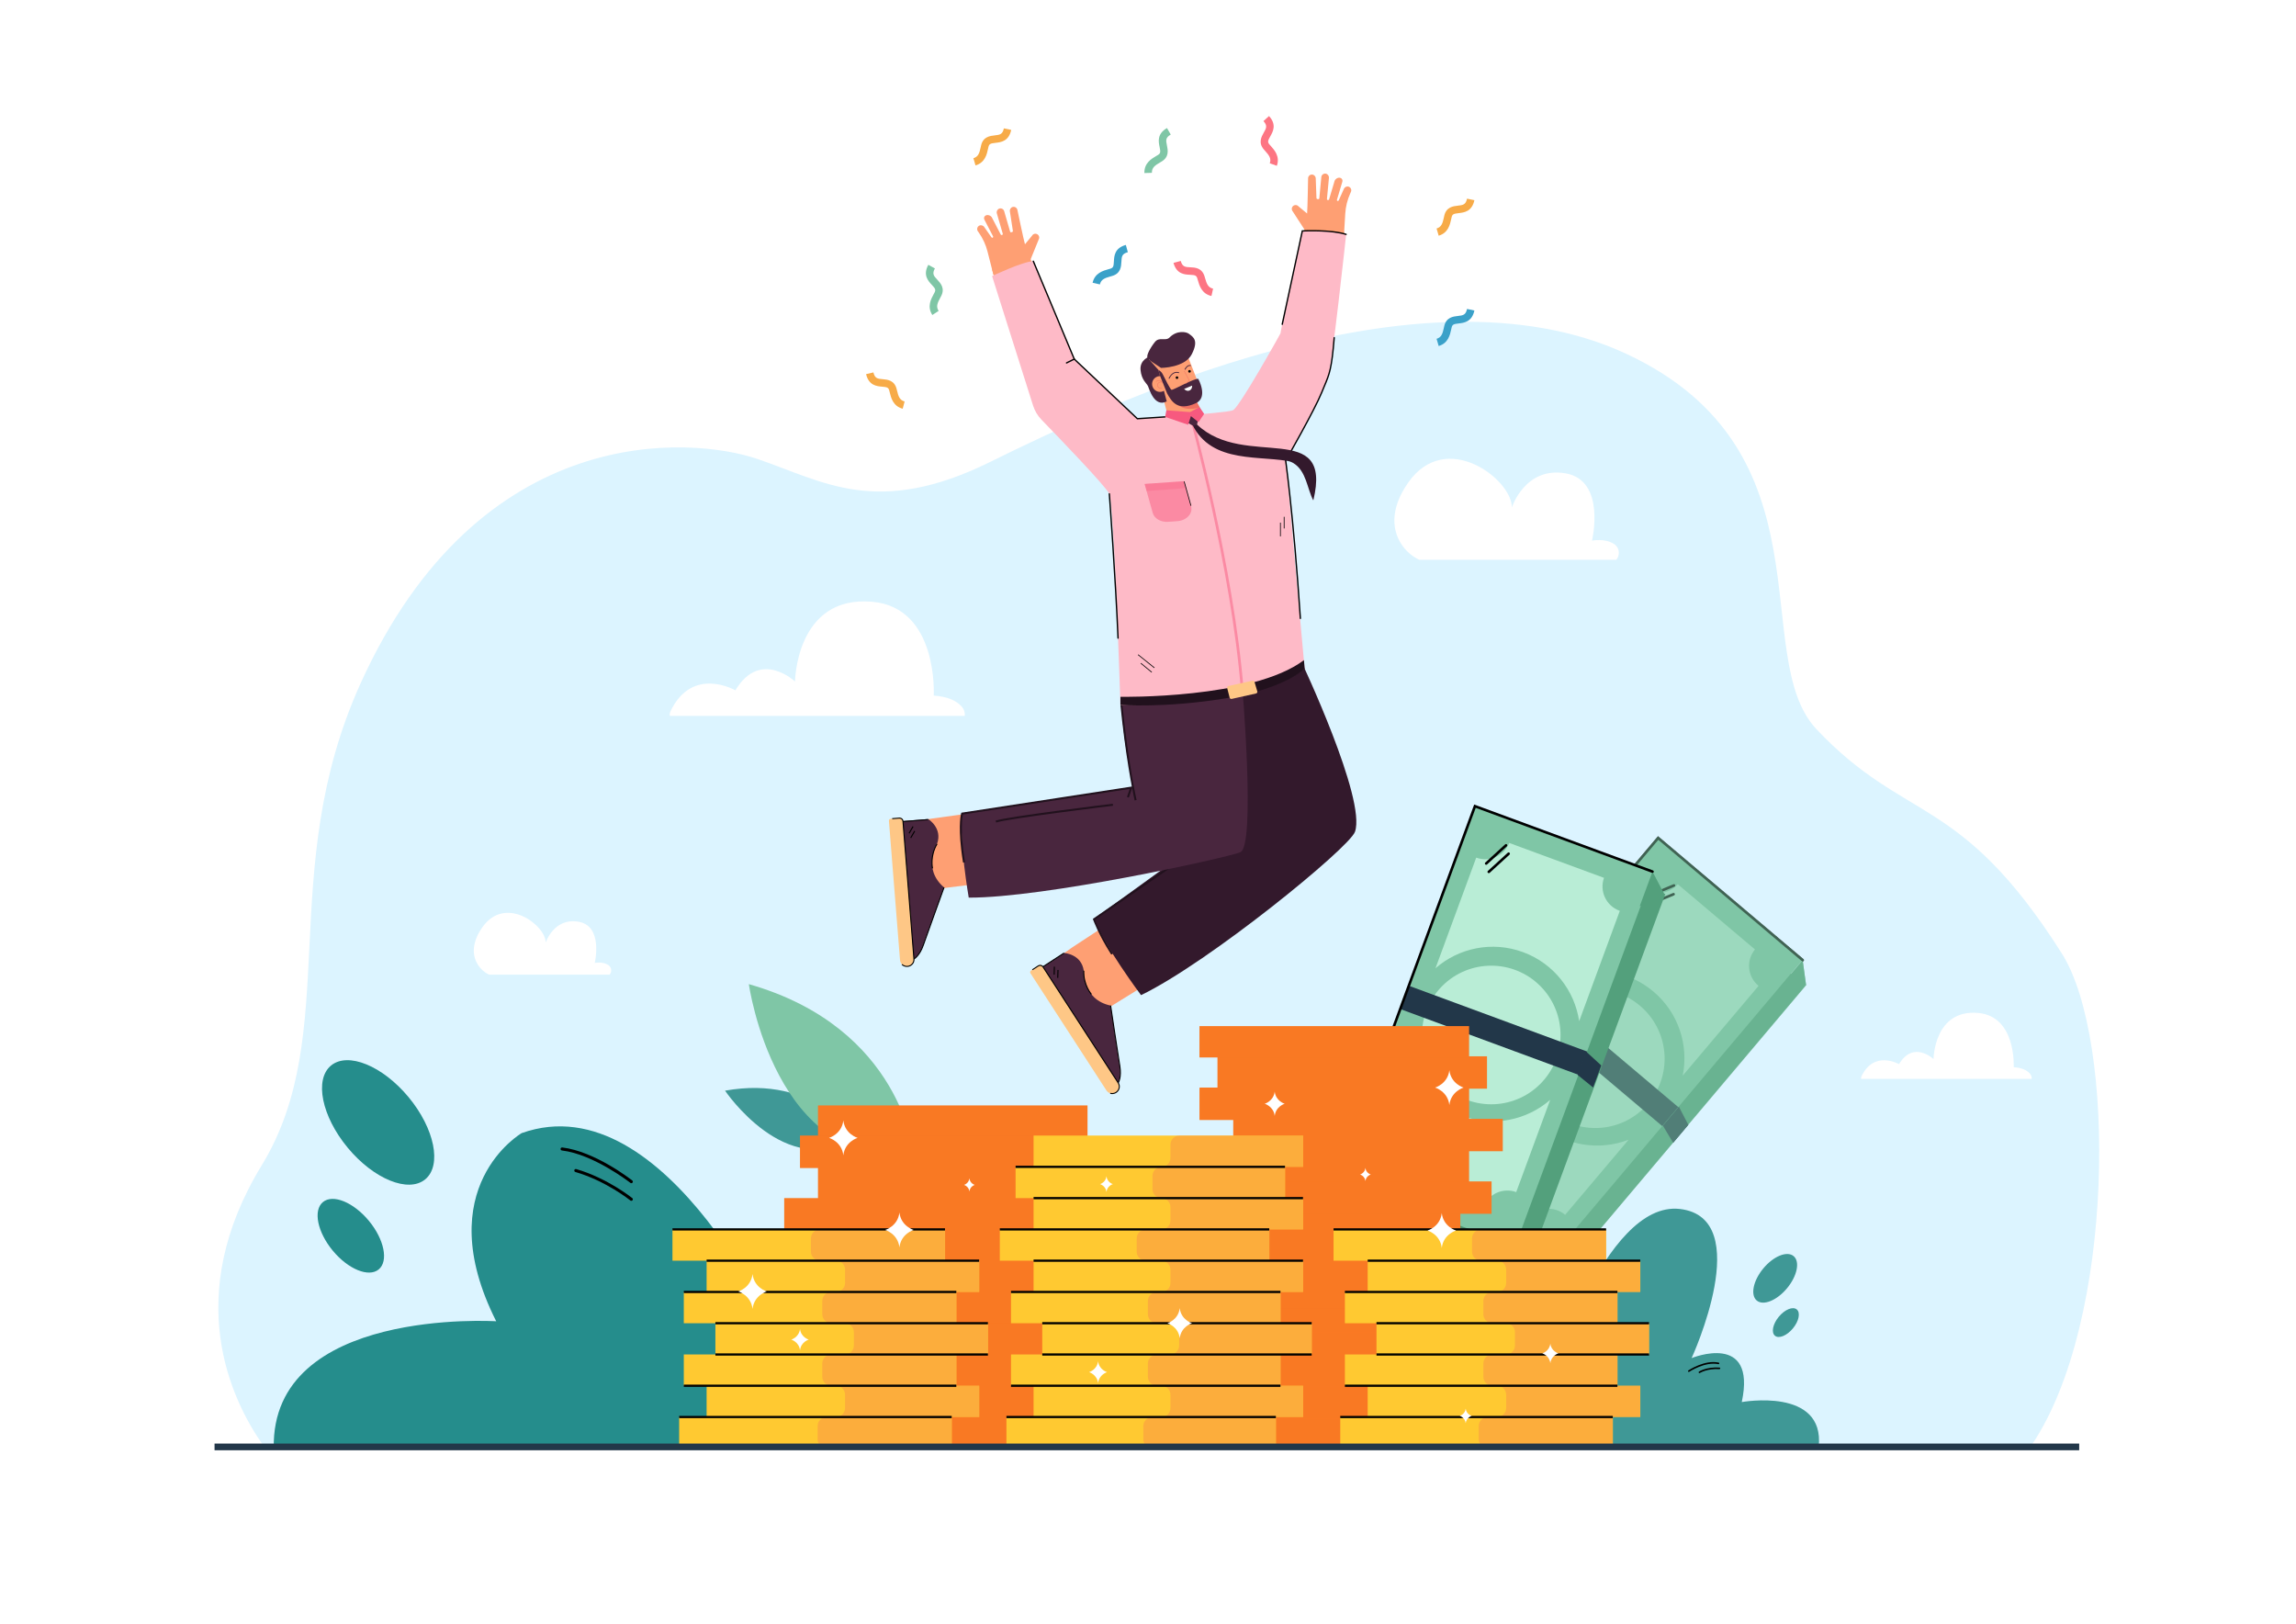 <?xml version="1.0" encoding="UTF-8"?> <svg xmlns="http://www.w3.org/2000/svg" xmlns:xlink="http://www.w3.org/1999/xlink" version="1.1" id="Layer_1" x="0px" y="0px" viewBox="0 0 2828 2000" style="enable-background:new 0 0 2828 2000;" xml:space="preserve"> <rect style="fill:#FFFFFF;" width="2828" height="2000"></rect> <g> <g> <g> <path style="fill:#DCF4FF;" d="M2502.5,1779.389c102.524-151.488,104.467-498.927,37.098-605.157 c-125.445-197.805-192.29-159.802-302.106-276.058c-84.909-89.888,21.827-342.998-234.302-462.41 s-642.916,63.642-783.095,132.866s-205.941,24.229-287.28-3.461c-81.338-27.69-341.592-48.24-488.689,276.397 c-104.996,231.721-22.297,430.626-121.761,593.515c-98.703,161.641-37.779,288.478,1.396,344.307H2502.5z"></path> </g> <g> <g> <g> <g> <g> <g> <path style="fill:#3F9896;" d="M1052.133,1400.473c0,0-46.803-77.38-159.086-57.314 C893.047,1343.159,968.637,1455.26,1052.133,1400.473z"></path> </g> </g> </g> </g> </g> <g> <g> <g> <g> <g> <path style="fill:#7FC6A6;" d="M1125.222,1420.9c0,0-13.942-155.11-202.856-208.919 C922.366,1211.98,954.614,1442.573,1125.222,1420.9z"></path> </g> </g> </g> </g> </g> </g> <g> <g> <g> <g> <g> <g> <g> <path style="fill:#3F9896;" d="M1787.76,1783.577c4.231-3.385,73.251-136.462,118.948-72.994 c0,0,68.545-232.714,162.477-221.713c93.932,11.001,14.386,183.633,14.386,183.633s80.392-33.003,61.775,54.159 c0,0,102.394-18.617,94.778,55.005L1787.76,1783.577z"></path> </g> </g> </g> </g> </g> <g> <g> <g> <g> <g> <ellipse transform="matrix(0.638 -0.77 0.77 0.638 -421.161 2253.345)" style="fill:#3F9896;" cx="2186.712" cy="1574.738" rx="35.542" ry="19.04"></ellipse> </g> </g> </g> </g> </g> <g> <g> <g> <g> <g> <ellipse transform="matrix(0.638 -0.77 0.77 0.638 -458.378 2283.183)" style="fill:#3F9896;" cx="2199.843" cy="1629.251" rx="21.04" ry="11.271"></ellipse> </g> </g> </g> </g> </g> </g> <g> <g> <g> <g> <g> <g> <path d="M2079.851,1689.521c-0.24-0.052-0.461-0.194-0.609-0.415c-0.302-0.451-0.18-1.062,0.271-1.363 c0.821-0.549,20.306-13.398,37.407-9.687c0.004,0.001,0.006,0.001,0.01,0.002c0.53,0.115,0.866,0.639,0.751,1.169 c-0.115,0.53-0.639,0.867-1.169,0.752c-0.002-0.001-0.006-0.001-0.009-0.002c-16.28-3.532-35.704,9.271-35.898,9.401 C2080.375,1689.531,2080.103,1689.575,2079.851,1689.521z"></path> </g> </g> </g> </g> </g> <g> <g> <g> <g> <g> <path d="M2092.947,1690.99c-0.242-0.052-0.464-0.196-0.611-0.418c-0.299-0.452-0.176-1.062,0.277-1.362 c0.375-0.248,9.375-6.074,25.354-5.08c0.546,0.036,0.954,0.5,0.92,1.042c-0.034,0.542-0.5,0.954-1.042,0.92 c-15.328-0.954-24.061,4.7-24.147,4.757C2093.467,1691.001,2093.197,1691.044,2092.947,1690.99z"></path> </g> </g> </g> </g> </g> </g> <g> <g> <g> <g> <g> <path d="M1848.921,1728.998c-0.246,0-0.492-0.091-0.683-0.276c-0.39-0.377-0.401-1-0.024-1.39 c0.686-0.711,17.004-17.398,34.503-17.398c0.566,0.012,0.993,0.436,0.993,0.983c0,0.543-0.44,0.983-0.983,0.983 c-0.001-0.001-0.006,0-0.01,0c-16.674,0-32.927,16.63-33.089,16.798C1849.436,1728.897,1849.178,1728.998,1848.921,1728.998 z"></path> </g> </g> </g> </g> </g> <g> <g> <g> <g> <g> <path d="M1862.031,1727.656c-0.248,0-0.495-0.093-0.687-0.279c-0.388-0.379-0.396-1-0.017-1.389 c0.314-0.322,7.873-7.923,23.7-10.34c0.545-0.081,1.038,0.287,1.12,0.823c0.082,0.537-0.287,1.038-0.823,1.12 c-15.129,2.31-22.517,9.695-22.589,9.769C1862.541,1727.557,1862.286,1727.656,1862.031,1727.656z"></path> </g> </g> </g> </g> </g> </g> <g> <g> <g> <g> <g> <rect x="1860.463" y="1080.276" transform="matrix(-0.764 -0.645 0.645 -0.764 2631.277 3614.948)" style="fill:#53A07C;" width="233.018" height="491.643"></rect> </g> </g> <g> <g> <ellipse transform="matrix(0.707 -0.707 0.707 0.707 -351.69 1788.555)" style="fill:#B9EDD6;" cx="1983.132" cy="1318.806" rx="85.358" ry="85.358"></ellipse> </g> </g> <g> <g> <rect x="1856.208" y="1049.176" transform="matrix(-0.764 -0.645 0.645 -0.764 2643.843 3557.345)" style="fill:#7FC6A6;" width="233.018" height="491.643"></rect> </g> </g> <g> <g> <ellipse transform="matrix(0.707 -0.707 0.707 0.707 -346.265 1771.55)" style="fill:#B9EDD6;" cx="1965.318" cy="1303.755" rx="85.358" ry="85.358"></ellipse> </g> </g> <g> <g> <polygon style="fill:#53A07C;" points="2224.616,1213.515 2220.361,1182.415 2190.982,1217.188 "></polygon> </g> </g> <g> <g> <polygon style="fill:#53A07C;" points="1725.072,1407.579 1729.327,1438.68 1761.459,1438.323 "></polygon> </g> </g> <g> <g> <polygon style="fill:#4B8C6B;" points="1907.321,1589.064 1903.066,1557.964 1725.072,1407.579 1729.327,1438.68 "></polygon> </g> </g> <g> <g> <rect x="1852.517" y="1284.075" transform="matrix(-0.764 -0.645 0.645 -0.764 2634.513 3562.669)" style="fill:#223749;" width="233.018" height="30.582"></rect> </g> </g> <g> <g> <polygon style="fill:#223749;" points="2067.891,1362.878 2079.528,1385.24 2060.846,1407.353 2048.154,1386.238 "></polygon> </g> </g> </g> <g> <g> <g> <path d="M1855.227,1545.903c0.197-0.095,0.377-0.23,0.526-0.409c0.569-0.672,0.485-1.68-0.19-2.248l-124.736-105.389 l-4.077-29.794l315.808-373.787l176.774,149.357c0.675,0.568,1.683,0.491,2.248-0.19c0.569-0.672,0.485-1.68-0.19-2.248 l-179.212-151.415l-1.029,1.219l-317.754,376.091l4.432,32.412l0.471,0.396l125.207,105.785 C1854.001,1546.103,1854.679,1546.167,1855.227,1545.903z"></path> </g> </g> </g> <g> <g> <g> <path d="M1809.187,1479.501c0.197-0.095,0.377-0.23,0.526-0.409c0.569-0.672,0.485-1.68-0.19-2.248l-83.422-70.485 c-0.675-0.568-1.686-0.489-2.248,0.19c-0.569,0.672-0.485,1.68,0.19,2.248l83.422,70.485 C1807.961,1479.7,1808.639,1479.764,1809.187,1479.501z"></path> </g> </g> </g> <g> <g> <g> <path style="fill:#B9EDD6;" d="M2036.612,1221.171c-31.053-26.236-72.641-31.824-108.08-18.186l93.687-110.887 c0.028,0.024,0.053,0.049,0.081,0.072c13.21,11.161,32.867,9.673,44.268-3.209l95.031,80.29 c-11.046,13.397-9.294,33.222,4.006,44.459c0.148,0.125,0.301,0.24,0.45,0.361l-93.466,110.626 C2080.119,1287.478,2067.665,1247.407,2036.612,1221.171z"></path> </g> </g> </g> <g> <g> <g> <path style="fill:#B9EDD6;" d="M2005.938,1403.586l-78.13,92.475c-13.4-11.276-33.404-9.58-44.711,3.803 c-0.094,0.111-0.179,0.226-0.271,0.338l-94.678-79.992c11.196-13.399,9.481-33.341-3.874-44.624 c-0.307-0.259-0.621-0.505-0.935-0.751l78.542-92.962c-7.529,37.219,4.925,77.29,35.978,103.526 C1928.911,1411.636,1970.499,1417.224,2005.938,1403.586z"></path> </g> </g> </g> <g> <g> <g> <g> <path d="M2062.529,1091.872c0.758-0.365,1.109-1.261,0.782-2.048c-0.337-0.814-1.271-1.201-2.084-0.865l-30.567,12.637 c-0.933,0.363-1.203,1.275-0.865,2.085c0.337,0.814,1.271,1.201,2.084,0.865l30.567-12.637 C2062.476,1091.897,2062.504,1091.884,2062.529,1091.872z"></path> </g> </g> </g> <g> <g> <g> <path d="M2062.04,1102.652c0.758-0.365,1.108-1.264,0.782-2.048c-0.336-0.814-1.271-1.201-2.084-0.865l-30.566,12.64 c-0.949,0.336-1.203,1.275-0.865,2.084c0.337,0.814,1.271,1.201,2.084,0.865l30.566-12.64 C2061.986,1102.678,2062.014,1102.664,2062.04,1102.652z"></path> </g> </g> </g> </g> </g> <g style="opacity:0.5;"> <path style="fill:#7FC6A6;" d="M1723.853,1406.549C1723.853,1406.549,1723.853,1406.549,1723.853,1406.549 C1723.854,1406.549,1723.854,1406.548,1723.853,1406.549L2041.149,1031l1.029-1.219l179.212,151.415 c0.675,0.568,0.759,1.576,0.19,2.248c-0.264,0.318-0.625,0.498-1.002,0.549l4.039,29.522l-145.088,171.725v0l-18.682,22.112l0,0 l-153.525,181.711l-51.568-43.569c-0.149,0.179-0.329,0.314-0.526,0.409c-0.548,0.264-1.226,0.199-1.722-0.219L1728.298,1439.9 l-0.471-0.396l-4.432-32.412L1723.853,1406.549z"></path> </g> <g> <g> <g> <g> <rect x="1739.18" y="1045.72" transform="matrix(-0.938 -0.346 0.346 -0.938 3150.563 3144.906)" style="fill:#53A07C;" width="233.018" height="491.643"></rect> </g> </g> <g> <g> <ellipse transform="matrix(0.707 -0.707 0.707 0.707 -362.439 1690.164)" style="fill:#B9EDD6;" cx="1858.988" cy="1282.584" rx="85.358" ry="85.358"></ellipse> </g> </g> <g> <g> <rect x="1724.558" y="1017.943" transform="matrix(-0.938 -0.346 0.346 -0.938 3131.822 3086.012)" style="fill:#7FC6A6;" width="233.018" height="491.643"></rect> </g> </g> <g> <g> <ellipse transform="matrix(0.707 -0.707 0.707 0.707 -363.148 1672.328)" style="fill:#B9EDD6;" cx="1837.104" cy="1274.523" rx="85.358" ry="85.358"></ellipse> </g> </g> <g> <g> <polygon style="fill:#53A07C;" points="2049.986,1101.144 2035.365,1073.368 2019.63,1116.084 "></polygon> </g> </g> <g> <g> <polygon style="fill:#53A07C;" points="1646.77,1454.162 1661.391,1481.939 1691.469,1470.628 "></polygon> </g> </g> <g> <g> <polygon style="fill:#4B8C6B;" points="1880.046,1562.483 1865.424,1534.707 1646.77,1454.162 1661.391,1481.939 "></polygon> </g> </g> <g> <g> <rect x="1722.581" y="1253.841" transform="matrix(-0.938 -0.346 0.346 -0.938 3126.135 3095.731)" style="fill:#223749;" width="233.018" height="30.582"></rect> </g> </g> <g> <g> <polygon style="fill:#223749;" points="1953.703,1295.056 1972.278,1312.098 1962.272,1339.262 1943.132,1323.752 "></polygon> </g> </g> </g> <g> <g> <g> <path d="M1816.343,1539.712c0.152-0.156,0.276-0.345,0.355-0.564c0.305-0.826-0.118-1.745-0.946-2.048l-153.231-56.446 l-14.008-26.609l169.145-459.175l217.157,79.996c0.828,0.303,1.749-0.114,2.048-0.946c0.305-0.826-0.118-1.745-0.946-2.048 l-220.151-81.097l-0.551,1.497l-170.186,462.005l15.236,28.949l0.578,0.211l153.809,56.657 C1815.259,1540.318,1815.918,1540.147,1816.343,1539.712z"></path> </g> </g> </g> <g> <g> <g> <path d="M1750.391,1493.028c0.152-0.156,0.276-0.345,0.355-0.564c0.305-0.826-0.118-1.745-0.946-2.048l-102.48-37.752 c-0.828-0.303-1.751,0.116-2.048,0.946c-0.305,0.826,0.118,1.745,0.946,2.048l102.48,37.752 C1749.307,1493.634,1749.967,1493.463,1750.391,1493.028z"></path> </g> </g> </g> <g> <g> <g> <path style="fill:#B9EDD6;" d="M1875.903,1172.554c-38.147-14.052-79.142-5.099-107.792,19.823l50.178-136.218 c0.034,0.013,0.067,0.028,0.101,0.04c16.227,5.978,34.194-2.135,40.51-18.136l116.74,43.003 c-5.806,16.365,2.612,34.398,18.95,40.417c0.182,0.067,0.364,0.122,0.547,0.186l-50.06,135.897 C1939.442,1220.014,1914.051,1186.606,1875.903,1172.554z"></path> </g> </g> </g> <g> <g> <g> <path style="fill:#B9EDD6;" d="M1909.38,1354.476l-41.846,113.599c-16.445-6.021-34.667,2.406-40.724,18.846 c-0.05,0.136-0.091,0.274-0.139,0.41l-116.306-42.843c5.946-16.417-2.477-34.574-18.882-40.617 c-0.377-0.139-0.756-0.262-1.135-0.386l42.066-114.198c5.636,37.552,31.027,70.959,69.174,85.011 C1839.735,1388.351,1880.73,1379.398,1909.38,1354.476z"></path> </g> </g> </g> <g> <g> <g> <g> <path d="M1856.099,1042.179c0.588-0.602,0.612-1.564,0.035-2.192c-0.594-0.65-1.605-0.695-2.254-0.101l-24.412,22.318 c-0.753,0.66-0.695,1.609-0.101,2.255c0.594,0.65,1.605,0.695,2.255,0.101l24.412-22.318 C1856.057,1042.222,1856.079,1042.199,1856.099,1042.179z"></path> </g> </g> </g> <g> <g> <g> <path d="M1859.321,1052.478c0.588-0.602,0.609-1.566,0.035-2.192c-0.594-0.65-1.605-0.695-2.255-0.101l-24.41,22.32 c-0.777,0.64-0.695,1.609-0.101,2.254c0.594,0.65,1.605,0.695,2.255,0.101l24.41-22.32 C1859.279,1052.521,1859.301,1052.498,1859.321,1052.478z"></path> </g> </g> </g> </g> </g> </g> <g> <polygon style="fill:#F97923;" points="1809.406,1377.881 1809.406,1342.08 1809.406,1340.721 1831.55,1340.721 1831.55,1303.562 1831.55,1303.562 1831.55,1300.844 1809.406,1300.844 1809.406,1263.685 1629.724,1263.685 1629.721,1263.685 1477.531,1263.685 1477.531,1263.685 1477.415,1263.685 1477.415,1302.203 1477.531,1302.203 1499.559,1302.203 1499.559,1339.362 1477.531,1339.362 1477.531,1340.721 1477.415,1340.721 1477.415,1379.239 1477.531,1379.239 1518.994,1379.239 1518.994,1416.399 1477.531,1416.399 1477.531,1417.757 1477.415,1417.757 1477.415,1456.275 1477.531,1456.275 1505.196,1456.275 1505.196,1475.5 1339.504,1475.5 1339.504,1438.375 1339.387,1438.375 1339.387,1437.016 1317.359,1437.016 1317.359,1399.857 1339.387,1399.857 1339.504,1399.857 1339.504,1361.339 1339.387,1361.339 1339.387,1361.339 1187.198,1361.339 1187.194,1361.339 1007.513,1361.339 1007.513,1398.498 985.368,1398.498 985.368,1401.216 985.368,1401.216 985.368,1438.375 1007.513,1438.375 1007.513,1439.734 1007.513,1475.535 965.933,1475.535 965.933,1478.252 965.934,1478.252 965.934,1515.411 1007.513,1515.411 1007.513,1516.77 1007.513,1552.571 979.732,1552.571 979.732,1553.929 979.732,1553.929 979.732,1592.447 1018.216,1592.447 1018.216,1593.772 1018.216,1629.573 1018.216,1630.898 979.732,1630.898 979.732,1669.416 979.732,1669.416 979.732,1670.775 1007.513,1670.775 1007.513,1706.575 974.095,1706.575 974.095,1709.293 974.095,1709.293 974.095,1746.452 1052.715,1746.452 1052.715,1783.577 1719.708,1783.577 1719.708,1648.798 1842.823,1648.798 1842.823,1611.639 1842.824,1611.639 1842.824,1608.921 1809.406,1608.921 1809.406,1573.121 1837.186,1573.121 1837.186,1571.762 1837.187,1571.762 1837.187,1533.244 1798.702,1533.244 1798.702,1531.919 1798.702,1496.118 1798.702,1494.793 1837.187,1494.793 1837.187,1456.275 1837.186,1456.275 1837.186,1454.917 1809.406,1454.917 1809.406,1419.116 1809.406,1417.757 1850.984,1417.757 1850.984,1380.598 1850.985,1380.598 1850.985,1377.881 "></polygon> </g> <g> <g style="opacity:0.3;"> <rect x="1466.599" y="1494.769" style="fill:#F97923;" width="332.104" height="39.826"></rect> </g> <g style="opacity:0.3;"> <rect x="1453.079" y="1571.142" style="fill:#F97923;" width="332.104" height="39.826"></rect> </g> <g style="opacity:0.3;"> <rect x="1453.079" y="1640.329" style="fill:#F97923;" width="332.104" height="39.826"></rect> </g> <g> <g style="opacity:0.3;"> <rect x="1477.301" y="1263.685" style="fill:#F97923;" width="332.104" height="38.611"></rect> </g> <g style="opacity:0.3;"> <rect x="1477.542" y="1339.362" style="fill:#F97923;" width="332.104" height="39.826"></rect> </g> <g style="opacity:0.3;"> <rect x="1477.301" y="1415.71" style="fill:#F97923;" width="332.104" height="39.826"></rect> </g> <g style="opacity:0.3;"> <rect x="1453.079" y="1707.743" style="fill:#F97923;" width="332.104" height="39.826"></rect> </g> </g> </g> <g style="opacity:0.3;"> <rect x="985.368" y="1398.498" style="fill:#F97923;" width="353.55" height="39.843"></rect> </g> <g style="opacity:0.3;"> <rect x="965.933" y="1475.5" style="fill:#F97923;" width="353.55" height="39.843"></rect> </g> <g style="opacity:0.3;"> <rect x="973.886" y="1552.537" style="fill:#F97923;" width="353.55" height="38.518"></rect> </g> <g style="opacity:0.3;"> <rect x="977.465" y="1629.573" style="fill:#F97923;" width="353.55" height="38.45"></rect> </g> <g style="opacity:0.3;"> <rect x="973.886" y="1706.541" style="fill:#F97923;" width="353.55" height="38.484"></rect> </g> <g> <g> <g> <g> <g> <path style="fill:#258D8C;" d="M1160.516,1783.673c-16.094-16.094-109.172-241.402-196.077-125.529 c0,0-142.025-326.697-321.869-262.725c0,0-114.666,66.385-31.382,231.746c0,0-277.612-17.703-273.991,156.509H1160.516z"></path> </g> </g> </g> <g> <g> <g> <path d="M777.613,1457.113c0.554,0,1.101-0.245,1.47-0.714c0.639-0.811,0.498-1.986-0.313-2.624 c-1.857-1.461-45.938-35.837-86.229-40.671c-1.032-0.123-1.956,0.609-2.079,1.633c-0.123,1.025,0.608,1.956,1.633,2.079 c39.239,4.708,83.915,39.546,84.362,39.897C776.801,1456.982,777.209,1457.113,777.613,1457.113z"></path> </g> </g> </g> <g> <g> <g> <path d="M777.613,1478.789c0.544,0,1.084-0.237,1.453-0.692c0.65-0.802,0.527-1.979-0.275-2.629 c-0.301-0.244-30.51-24.508-69.051-35.748c-0.986-0.288-2.029,0.279-2.318,1.271c-0.288,0.991,0.281,2.029,1.272,2.318 c37.795,11.023,67.448,34.825,67.744,35.064C776.783,1478.652,777.199,1478.789,777.613,1478.789z"></path> </g> </g> </g> </g> <g> <g> <g> <ellipse transform="matrix(0.77 -0.638 0.638 0.77 -774.774 615.352)" style="fill:#258D8C;" cx="465.93" cy="1382.066" rx="48.734" ry="90.97"></ellipse> </g> </g> </g> <g> <g> <g> <ellipse transform="matrix(0.77 -0.638 0.638 0.77 -871.548 626.01)" style="fill:#258D8C;" cx="432.322" cy="1521.593" rx="28.85" ry="53.853"></ellipse> </g> </g> </g> </g> <g> <g> <g> <g> <g> <rect x="1239.628" y="1745.059" style="fill:#FFC931;" width="331.991" height="38.518"></rect> </g> </g> </g> </g> <g> <g> <g> <g> <rect x="1273.046" y="1706.541" style="fill:#FFC931;" width="331.991" height="38.518"></rect> </g> </g> </g> </g> <g> <g> <g> <g> <rect x="1245.265" y="1668.023" style="fill:#FFC931;" width="331.991" height="38.518"></rect> </g> </g> </g> </g> <g> <g> <g> <g> <rect x="1283.749" y="1629.539" style="fill:#FFC931;" width="331.991" height="38.518"></rect> </g> </g> </g> </g> <g> <g> <g> <g> <rect x="1245.265" y="1591.054" style="fill:#FFC931;" width="331.991" height="38.518"></rect> </g> </g> </g> </g> <g> <g> <g> <g> <rect x="1273.046" y="1552.537" style="fill:#FFC931;" width="331.991" height="38.518"></rect> </g> </g> </g> </g> <g> <g> <g> <g> <rect x="1231.467" y="1514.019" style="fill:#FFC931;" width="331.991" height="38.518"></rect> </g> </g> </g> </g> <g> <g> <g> <g> <rect x="1273.046" y="1475.501" style="fill:#FFC931;" width="331.991" height="38.518"></rect> </g> </g> </g> </g> <g> <g> <g> <g> <rect x="1250.901" y="1436.983" style="fill:#FFC931;" width="331.991" height="38.518"></rect> </g> </g> </g> </g> <g> <g> <g> <g> <rect x="1273.046" y="1398.465" style="fill:#FFC931;" width="331.991" height="38.518"></rect> </g> </g> </g> </g> <g style="opacity:0.5;"> <g> <g> <g> <path style="fill:#F99247;" d="M1615.623,1668.057v-38.518h-38.484v-38.484h27.781v-38.518h-41.579v-38.518h41.579V1475.5 h-22.144v-38.518h22.144v-38.518h-152.19c-6.115,0-11.072,4.957-11.072,11.072v16.374c0,6.115-4.957,11.072-11.072,11.072 l0,0c-6.115,0-11.072,4.957-11.072,11.072v16.374c0,6.115,4.957,11.072,11.072,11.072l0,0 c6.115,0,11.072,4.957,11.072,11.072v16.374c0,6.115-4.957,11.072-11.072,11.072h-19.435 c-6.115,0-11.072,4.957-11.072,11.072v16.374c0,6.115,4.957,11.072,11.072,11.072h19.435c6.115,0,11.072,4.957,11.072,11.072 v16.374c0,6.115-4.957,11.072-11.072,11.072h-5.637c-6.115,0-11.072,4.957-11.072,11.072v16.34 c0,6.115,4.957,11.072,11.072,11.072h16.34c6.115,0,11.072,4.957,11.072,11.072v16.374c0,6.115-4.957,11.072-11.072,11.072 h-16.34c-6.115,0-11.072,4.957-11.072,11.072v16.34c0,6.115,4.957,11.072,11.072,11.072h5.637 c6.115,0,11.072,4.957,11.072,11.072v16.374c0,6.115-4.957,11.072-11.072,11.072h-11.273 c-6.115,0-11.072,4.957-11.072,11.072v3.825v12.549c0,6.115,4.957,11.072,11.072,11.072h152.189v-23.621v-14.897h33.418 v-38.518h-27.781v-38.484H1615.623z"></path> </g> </g> </g> </g> <g> <g> <g> <g> <rect x="1250.901" y="1435.623" width="331.875" height="2.718"></rect> </g> </g> </g> </g> <g> <g> <g> <g> <rect x="1273.046" y="1474.142" width="331.874" height="2.718"></rect> </g> </g> </g> </g> <g> <g> <g> <g> <rect x="1231.466" y="1512.66" width="331.875" height="2.718"></rect> </g> </g> </g> </g> <g> <g> <g> <g> <rect x="1273.046" y="1551.178" width="331.874" height="2.718"></rect> </g> </g> </g> </g> <g> <g> <g> <g> <rect x="1245.265" y="1589.696" width="331.874" height="2.718"></rect> </g> </g> </g> </g> <g> <g> <g> <g> <rect x="1283.749" y="1628.18" width="331.875" height="2.718"></rect> </g> </g> </g> </g> <g> <g> <g> <g> <rect x="1283.749" y="1666.698" width="331.875" height="2.718"></rect> </g> </g> </g> </g> <g> <g> <g> <g> <rect x="1245.265" y="1705.183" width="331.874" height="2.718"></rect> </g> </g> </g> </g> <g> <g> <g> <g> <rect x="1239.628" y="1743.7" width="331.875" height="2.718"></rect> </g> </g> </g> </g> </g> <g> <g> <g> <g> <g> <polygon style="fill:#FE9F73;" points="1345.914,1253.131 1305.927,1177.141 1320.825,1166.617 1374.583,1131.396 1414.344,1210.847 "></polygon> </g> </g> </g> </g> <g> <g> <g> <g> <path style="fill:#33192C;" d="M1602.592,814.029c0,0,80.572,170.318,66.334,210.352 c-7.02,19.738-179.884,160.843-263.503,201.143c0,0-47.088-63.022-57.701-94.124l178.746-129.564l-26.355-132.927 l55.973-122.978L1602.592,814.029z"></path> </g> </g> </g> </g> <g> <g> <g> <g> <path style="fill:#21111D;" d="M1367.483,1173.598c-14.554-22.874-21.055-40.925-21.121-41.11l-0.311-0.874l177.263-122.104 l-1.064,12.571l-2.348-0.327l0.621-7.348l-171.628,118.223c1.514,3.96,8.374,21.039,21.826,41.722l-1.943,1.265 C1368.34,1174.939,1367.908,1174.266,1367.483,1173.598z"></path> </g> </g> </g> </g> <g> <g> <g> <path style="fill:#49263E;" d="M1390.388,940.025c0,0-5.3-20.967-9.267-71.059c-1.273-16.079,3.222-83.308,4.137-91.961 c3.763-35.608,99.985-53.479,170.888-21.596c70.903,31.883-117.329,193.049-117.329,193.049L1390.388,940.025z"></path> </g> </g> </g> <g> <g> <g> <g> <path style="fill:#FE9F73;" d="M1126.151,1098.102l-4.204-72.423c-0.455-7.842,5.317-14.74,13.255-15.842l72.093-10.007 l0.852,88.185L1126.151,1098.102z"></path> </g> </g> </g> </g> <g> <g> <g> <g> <path style="fill:#49263E;" d="M1529.512,837.847c0,0,17.657,204.457-1.963,211.802 c-19.62,7.345-241.537,56.182-334.36,55.78c0,0-12.201-70.881-8.116-103.489l209.702-32.509l-4.573-30.654l122.801-89.553 L1529.512,837.847z"></path> </g> </g> </g> </g> <g> <g> <g> <g> <path style="fill:#21111D;" d="M1183.845,1045.444c-3.585-31.526-0.116-43.307,0.057-43.866l0.227-0.732l210.971-32.377 l-4.663,13.726l-2.319-0.788l3.364-9.905l-205.419,31.525c-0.79,3.544-3.649,20.432,2.526,58.846l-2.418,0.389 C1185.184,1056.12,1184.423,1050.525,1183.845,1045.444z"></path> </g> </g> </g> </g> <g> <g> <g> <g> <path style="fill:#21111D;" d="M1226.18,1010.682c12.595-4.841,139.072-20.199,144.45-20.85l0.294,2.432 c-1.314,0.159-131.551,15.972-143.866,20.704L1226.18,1010.682z"></path> </g> </g> </g> </g> <g> <g> <g> <g> <path style="fill:#FE9F73;" d="M1599.765,525.139c0,0,30.515-50.807,33.233-58.654 c6.142-17.733,22.614-180.677,22.614-180.677l-49.044-3.452l-27.302,128.336l-36.575,80.049L1599.765,525.139z"></path> </g> </g> </g> </g> <g> <g> <g> <g> <g> <path style="fill:#FE9F73;" d="M1661.31,229.939c-2.352-0.881-4.981,0.342-6.011,2.632l-6.414,14.253 c-0.201,0.447-0.664,0.716-1.152,0.67l0,0c-0.719-0.068-1.197-0.776-0.991-1.468l6.599-22.119 c0.756-2.534-0.78-4.81-3.412-5.057h0c-2.633-0.247-5.406,1.624-6.162,4.158l-6.729,22.555 c-0.156,0.524-0.661,0.864-1.205,0.813l-0.385-0.036c-0.63-0.059-1.092-0.618-1.033-1.247l2.441-25.993 c0.235-2.501-1.447-4.862-3.927-5.257c-2.718-0.434-5.194,1.518-5.448,4.215l-2.456,26.154 c-0.059,0.63-0.618,1.092-1.248,1.033l-1.223-0.115c-0.573-0.054-1.016-0.524-1.038-1.098l-0.895-24.39 c-0.092-2.51-2.067-4.632-4.578-4.702c-2.751-0.077-4.953,2.18-4.854,4.887c0,0-0.632,37.265-1.205,43.082l-10.502-8.695 c-1.661-2.006-4.634-2.285-6.64-0.624l0,0c-2.006,1.661-2.285,4.634-0.624,6.64l16.521,25.479 c1.083,1.307,4.466,1.635,7.249,1.248c27.429,4.706,31.694,5.206,39.206,5.793l1.781-29.692 c0.514-8.568,2.583-16.97,6.105-24.798l0.885-1.965C1665.077,233.824,1663.888,230.904,1661.31,229.939z"></path> </g> </g> </g> </g> </g> <g> <g> <g> <g> <g> <path style="fill:#FE9F73;" d="M1321.71,556.456c0,0-39.507-44.178-43.649-51.375 c-9.361-16.266-56.119-173.223-56.119-173.223l47.525-12.594l50.901,120.933l50.947,71.763L1321.71,556.456z"></path> </g> </g> </g> </g> <g> <g> <g> <g> <g> <path style="fill:#FE9F73;" d="M1205.86,278.05c2.145-1.306,4.956-0.599,6.399,1.457l8.974,12.796 c0.281,0.401,0.786,0.579,1.257,0.442l0,0c0.694-0.201,1.03-0.986,0.698-1.628l-10.632-20.487 c-1.218-2.347-0.137-4.871,2.403-5.608l0,0c2.54-0.737,5.614,0.581,6.832,2.928l10.842,20.892 c0.252,0.485,0.811,0.725,1.336,0.572l0.372-0.108c0.607-0.176,0.957-0.812,0.781-1.419l-7.276-25.074 c-0.7-2.412,0.509-5.047,2.871-5.901c2.588-0.936,5.387,0.516,6.142,3.117l7.321,25.229 c0.176,0.608,0.812,0.957,1.419,0.781l1.179-0.342c0.552-0.16,0.9-0.705,0.813-1.274l-3.698-24.125 c-0.381-2.483,1.161-4.938,3.614-5.478c2.688-0.592,5.274,1.212,5.684,3.889c0,0,7.614,36.485,9.269,42.09l8.684-10.511 c1.255-2.282,4.123-3.114,6.405-1.859v0c2.282,1.255,3.114,4.123,1.859,6.405l-11.446,28.126 c-0.818,1.487-4.08,2.444-6.886,2.587c-26.059,9.77-30.154,11.061-37.422,13.048l-7.322-28.831 c-2.113-8.319-5.721-16.184-10.65-23.211l-1.238-1.765C1202.889,282.573,1203.51,279.481,1205.86,278.05z"></path> </g> </g> </g> </g> </g> </g> <g> <g> <g> <g> <g> <g> <path style="fill:#FE9F73;" d="M1462.404,437.164l13.953,35.733c0,0,5.22,11.882-4.759,17.519l11.956,22.614 c3.073,5.704-1.959,5.568-7.001,9.637c-2.465,1.989-5.57,3.951-9.378,5.438c-12.079,4.717-22.159-1.787-24.934-5.924 c-2.775-4.136-8.206-26.957-8.206-26.957l-4.521-10.49l-14.715-41.741L1462.404,437.164z"></path> </g> </g> </g> </g> </g> <g> <g> <g> <g> <g> <path style="fill:#49263E;" d="M1440.218,466.418c-0.125,0.049-0.269,0.051-0.404-0.004 c-0.275-0.114-0.406-0.43-0.292-0.706c0.041-0.099,4.198-9.883,12.514-7.257c0.284,0.09,0.442,0.393,0.352,0.678 c-0.09,0.285-0.393,0.443-0.678,0.353c-7.368-2.327-11.037,6.273-11.19,6.64 C1440.462,466.263,1440.35,466.367,1440.218,466.418z"></path> </g> </g> </g> </g> </g> <g> <g> <g> <g> <g> <path style="fill:#49263E;" d="M1459.786,455.297c-0.141,0.055-0.304,0.051-0.448-0.025 c-0.264-0.139-0.365-0.465-0.227-0.729c0.134-0.255,3.332-6.236,7.383-4.818c0.281,0.098,0.43,0.406,0.331,0.688 c-0.098,0.282-0.406,0.431-0.688,0.332c-3.174-1.11-6.041,4.248-6.07,4.302 C1460.004,455.165,1459.902,455.251,1459.786,455.297z"></path> </g> </g> </g> </g> </g> <g> <g> <g> <g> <g> <path d="M1451.19,464.478c0.326,0.834-0.086,1.774-0.92,2.099s-1.774-0.086-2.099-0.92 c-0.326-0.834,0.086-1.774,0.92-2.099C1449.924,463.232,1450.864,463.644,1451.19,464.478z"></path> </g> </g> </g> </g> </g> <g> <g> <g> <g> <g> <path d="M1466.649,456.701c0.326,0.834-0.086,1.774-0.92,2.099c-0.834,0.326-1.774-0.086-2.099-0.92 c-0.326-0.834,0.086-1.774,0.92-2.099S1466.324,455.867,1466.649,456.701z"></path> </g> </g> </g> </g> </g> <g> <g> <g> <g> <g> <path style="fill:#49263E;" d="M1416.98,444.429l13.084,8.64c0,0,29.398-0.054,37.898-16.907 c8.5-16.853,2.27-20.921-3.861-25.302c-3.022-2.16-14.353-4.535-23.505,4.705c-4.996,5.043-12.592-1.218-18.065,5.559 c-5.474,6.778-11.063,16.996-9.055,19.391S1416.98,444.429,1416.98,444.429z"></path> </g> </g> </g> </g> </g> <g> <g> <g> <g> <g> <path style="fill:#49263E;" d="M1415.525,439.197c0,0-11.838,3.978-10.714,16.428s7.773,16.605,9.187,19.895 c1.414,3.291,7.931,26.653,23.057,18.813l-10.237-38.795l-11.265-12.638L1415.525,439.197z"></path> </g> </g> </g> </g> </g> <g> <g> <g> <g> <g> <ellipse transform="matrix(0.866 -0.499 0.499 0.866 -44.852 777.132)" style="fill:#FE9F73;" cx="1429.456" cy="472.361" rx="9.725" ry="9.725"></ellipse> </g> </g> </g> </g> </g> <g> <g> <g> <g> <g> <path style="fill:#F07162;" d="M1430.954,478.174c-1.882,0.735-3.691-0.189-4.657-1.441 c-1.143-1.481-1.216-3.324-0.187-4.697c1.52-2.029,3.651-1.94,4.822-1.691c-0.792-0.875-1.698-1.385-2.7-1.516 c-2.168-0.286-4.103,1.294-4.122,1.311c-0.115,0.096-0.285,0.08-0.38-0.035c-0.095-0.115-0.079-0.284,0.035-0.38 c0.086-0.072,2.13-1.745,4.534-1.431c1.388,0.181,2.599,0.988,3.6,2.398l0.561,0.791l-0.89-0.387 c-0.126-0.055-3.098-1.309-5.027,1.265c-1.068,1.425-0.569,3.069,0.182,4.043c0.781,1.012,2.301,1.944,4.031,1.268 c0.017-0.007,0.033-0.015,0.052-0.021c0.137-0.054,0.293,0.013,0.349,0.15c0.056,0.138-0.01,0.296-0.148,0.352 C1430.989,478.159,1430.971,478.167,1430.954,478.174z"></path> </g> </g> </g> </g> </g> <g> <g> <g> <g> <g> <path style="fill:#F07162;" d="M1443.088,489.723c0,0,8.603,19.94,34.606,12.011l-6.097-11.318 C1471.598,490.416,1456.507,500.1,1443.088,489.723z"></path> </g> </g> </g> </g> </g> <g> <g> <g> <g> <path style="fill:#49263E;" d="M1475.89,466.527c0,0,12.74,22.914-2.992,30.049c-22.512,10.209-29.863-2.044-35.422-12.248 l-8.884-22.07l-1.773-6.719l0,0c2.343,1.203,4.236,3.122,5.409,5.48c2.551,5.128,9.319,18.985,10.893,19.1 C1445.343,480.283,1471.401,465.594,1475.89,466.527z"></path> </g> </g> </g> </g> <g> <g> <g> <g> <g> <path style="fill:#F07162;" d="M1460.493,472.582c-0.106,0.041-0.23,0.013-0.306-0.079 c-0.095-0.115-0.079-0.285,0.036-0.38l4.393-3.638l-6.23-11.249c-0.072-0.13-0.025-0.295,0.105-0.367 c0.13-0.076,0.295-0.025,0.367,0.105l6.447,11.642l-4.739,3.923C1460.544,472.558,1460.519,472.572,1460.493,472.582z"></path> </g> </g> </g> </g> </g> <g> <g> <g> <g> <g> <path style="fill:#FBFDFC;" d="M1458.5,479.01c0.143-0.091,9.863-4.151,9.863-4.151s0.353,4.538-3.256,6.057 C1461.498,482.434,1458.5,479.01,1458.5,479.01z"></path> </g> </g> </g> </g> </g> </g> <g> <g> <g> <path d="M1423.541,851.835c-0.254,0.024-0.517-0.055-0.721-0.239l-21.925-19.813c-0.386-0.349-0.416-0.946-0.067-1.332 c0.348-0.384,0.945-0.416,1.332-0.068l21.925,19.813c0.386,0.349,0.416,0.946,0.067,1.332 C1423.987,851.71,1423.767,851.814,1423.541,851.835z"></path> </g> </g> </g> <g> <g> <g> <path d="M1424.594,862.959c-0.251,0.024-0.512-0.053-0.715-0.234l-16.545-14.709c-0.389-0.345-0.425-0.941-0.078-1.331 c0.345-0.389,0.942-0.426,1.331-0.078l16.545,14.708c0.389,0.346,0.425,0.941,0.078,1.331 C1425.045,862.833,1424.823,862.938,1424.594,862.959z"></path> </g> </g> </g> <g> <g> <path style="fill:#FEBAC7;" d="M1604.092,284.383c0,0-27.804,127.245-26.823,125.936c0.981-1.308-50.482,91.031-58.552,94.861 c-8.07,3.83-117.816,10.455-117.816,10.455l-77.711-73.423l-50.456-120.539c-13.084,0.327-50.791,18.318-50.791,18.318 l50.5,159.484c2.067,6.528,5.62,12.479,10.389,17.392c20.679,21.304,78.852,81.664,83.539,91.29 c5.709,11.725,13.678,260.076,13.678,260.076c186.099-0.782,226.809-45.533,226.809-45.533s-22.249-243.769-22.711-256.374 c0,0,30.014-53.901,39.801-74.777l0,0c0,0,7.295-14.173,11.875-26.481c4.579-12.308,22.243-176.432,22.243-176.432 C1642.691,283.074,1604.092,284.383,1604.092,284.383z"></path> </g> </g> <g> <g> <path style="fill:#21111D;" d="M1382.564,868.852l-2.527-0.748c0.645,6.428,1.311,12.639,1.99,18.611 c7.014,61.674,15.4,98.491,15.526,99.038l2.377-0.549C1399.792,984.608,1389.84,940.898,1382.564,868.852z"></path> </g> </g> <g> <g> <path d="M1400.595,516.485l-0.262-0.248l-77.292-73.027l-9.052,4.486c-0.41,0.205-0.907,0.035-1.109-0.374 c-0.203-0.41-0.036-0.906,0.374-1.109l10.085-5l0.419,0.397l77.449,73.176l33.83-2.208c0.441-0.028,0.85,0.316,0.88,0.772 c0.03,0.456-0.316,0.85-0.772,0.88L1400.595,516.485z"></path> </g> </g> <g> <g> <path d="M1323.189,443.039c-0.323,0-0.631-0.191-0.763-0.508l-50.457-120.539c-0.177-0.421,0.021-0.907,0.443-1.083 c0.422-0.175,0.907,0.022,1.083,0.444l50.457,120.539c0.177,0.421-0.022,0.907-0.443,1.083 C1323.405,443.019,1323.296,443.039,1323.189,443.039z"></path> </g> </g> <g> <g> <path d="M1377.104,786.714c-0.441,0-0.808-0.349-0.826-0.795c-2.899-71.401-10.656-176.648-10.734-177.703 c-0.033-0.456,0.308-0.853,0.764-0.887c0.478-0.032,0.854,0.309,0.887,0.765c0.078,1.055,7.837,106.33,10.736,177.758 c0.02,0.456-0.336,0.842-0.793,0.861C1377.127,786.714,1377.115,786.714,1377.104,786.714z"></path> </g> </g> <g> <g> <path d="M1601.676,762.415c-0.432,0-0.796-0.335-0.825-0.773c-8.691-130.964-19.063-201.345-19.168-202.04 c-0.067-0.452,0.245-0.874,0.698-0.941c0.445-0.068,0.874,0.244,0.941,0.696c0.104,0.697,10.486,71.135,19.181,202.175 c0.03,0.457-0.315,0.851-0.771,0.881C1601.714,762.414,1601.694,762.415,1601.676,762.415z"></path> </g> </g> <g> <g> <path d="M1584.145,567.153c-0.139,0-0.28-0.035-0.41-0.109c-0.398-0.227-0.535-0.733-0.308-1.13 c0.35-0.611,35.074-61.371,43.719-82.766c1.193-2.955,2.284-5.541,3.283-7.915c6.395-15.184,9.043-21.468,12.117-59.457 c0.037-0.456,0.438-0.787,0.893-0.758c0.456,0.037,0.796,0.436,0.758,0.892c-3.095,38.254-5.961,45.058-12.241,59.967 c-0.997,2.367-2.084,4.946-3.274,7.892c-8.686,21.499-43.466,82.356-43.817,82.969 C1584.712,567.003,1584.433,567.153,1584.145,567.153z"></path> </g> </g> <g> <g> <g style="opacity:0.5;"> <path style="fill:#F7597F;" d="M1528.44,849.623c-12.027-150.654-62.671-334.907-63.18-336.75l3.191-0.883 c0.511,1.846,51.238,186.396,63.29,337.37L1528.44,849.623z"></path> </g> </g> </g> <g> <g> <g> <path style="fill:#33192C;" d="M1464.233,512.204c3.161,4.31,6.913,7.516,10.478,10.885 c58.989,55.738,167.355-8.11,142.917,93.182c-7.694-14.344-8.531-36.327-24.607-45.987c-2.26-1.358-4.767-2.252-7.369-2.68 C1543.499,560.661,1483.968,570.873,1464.233,512.204z"></path> </g> </g> <g> <g> <polygon style="fill:#49263E;" points="1463.436,520.963 1469.816,524.517 1474.436,522.863 1476.275,513.848 1469.344,509.248 1462.598,511.272 "></polygon> </g> </g> <g> <g> <polygon style="fill:#F7597F;" points="1465.726,507.469 1477.471,501.319 1483.144,509.677 1476.193,519.899 1466.855,512.431 1463.436,523.089 1435.091,513.403 1436.593,505.294 "></polygon> </g> </g> </g> <g> <g> <path style="fill:#21111D;" d="M1380.036,858.128c0,0,162.571,2.887,226.024-45.169l0.902,10.51 c0,0-23.605,24.469-97.795,36.597c-74.19,12.128-129.131,8.038-129.131,8.038V858.128z"></path> </g> </g> <g> <g> <path style="fill:#FEC786;" d="M1511.539,847.378l3.02,11.804c0.281,1.1,1.385,1.777,2.493,1.53l30.01-6.686 c1.189-0.265,1.904-1.482,1.558-2.649l-3.458-11.653c-0.314-1.057-1.391-1.692-2.468-1.454l-29.572,6.535 C1511.962,845.061,1511.245,846.227,1511.539,847.378z"></path> </g> </g> <g> <g> <path d="M1579.341,400.206c-0.058,0-0.117-0.006-0.176-0.018c-0.446-0.096-0.731-0.537-0.635-0.984l24.886-115.614l0.631-0.035 c0.349-0.019,35.087-1.818,54.269,4.29c0.436,0.139,0.676,0.605,0.538,1.04c-0.138,0.435-0.605,0.678-1.04,0.538 c-17.477-5.567-48.258-4.457-53.046-4.245l-24.618,114.373C1580.065,399.941,1579.723,400.206,1579.341,400.206z"></path> </g> </g> <g> <g> <g> <g> <g> <g> <path style="fill:#FEC786;" d="M1112.192,1010.484l5.88,73.798l35.817,27.257l-29.073,57.389l0.939,11.787 c0.324,4.062-2.198,8.01-6.228,9.101c-5.424,1.468-10.565-2.234-10.977-7.417l-13.671-171.594 c-0.1-1.261,0.867-2.367,2.16-2.47l11.467-0.914C1110.395,1007.271,1112.045,1008.642,1112.192,1010.484z"></path> </g> </g> </g> </g> </g> <g> <g> <g> <g> <g> <path style="fill:#49263E;" d="M1112.147,1011.144l31.076-2.476c0,0,18.152,11.061,10.9,30.683 c0,0-18.549,30.281,8.668,53.505l-23.519,64.928c0,0-4.522,17.649-13.604,23.054L1112.147,1011.144z"></path> </g> </g> </g> </g> </g> <g> <g> <g> <g> <g> <g> <g> <rect x="1112.252" y="1009.27" transform="matrix(0.997 -0.079 0.079 0.997 -76.656 92.773)" width="31.019" height="1.26"></rect> </g> </g> </g> </g> </g> </g> </g> <g> <g> <g> <g> <g> <g> <g> <path d="M1147.426,1065.699c0.191,2.398,0.516,3.827,0.527,3.873l1.259-0.288c-0.031-0.145-3.338-14.765,5.469-29.62 l-1.119-0.627C1147.253,1049.681,1146.989,1060.219,1147.426,1065.699z"></path> </g> </g> </g> </g> </g> </g> </g> <g> <g> <g> <g> <g> <g> <g> <polygon points="1119.166,1025.931 1120.292,1026.548 1125.19,1018.103 1124.065,1017.487 "></polygon> </g> </g> </g> </g> </g> </g> </g> <g> <g> <g> <g> <g> <g> <g> <polygon points="1121.19,1031.546 1122.313,1032.162 1127.212,1023.719 1126.089,1023.102 "></polygon> </g> </g> </g> </g> </g> </g> </g> <g> <g> <g> <g> <g> <g> <g> <g> <g> <g> <g> <g> <g> <path d="M1110.51,1188.118c1.924,1.886,4.591,2.843,7.315,2.626c5.106-0.407,8.937-4.787,8.541-9.764 l-13.517-169.667c-0.213-2.668-2.613-4.661-5.35-4.443l-8.59,0.684l0.1,1.256l8.59-0.684 c2.028-0.161,3.804,1.314,3.961,3.289l13.517,169.667c0.341,4.285-2.956,8.055-7.352,8.405 c-2.345,0.187-4.641-0.637-6.299-2.26L1110.51,1188.118z"></path> </g> </g> </g> </g> </g> </g> </g> </g> </g> </g> </g> </g> </g> <g> <g> <g> <g> <g> <g> <g> <path d="M1125.4,1180.484l0.641,1.092c0.294-0.164,7.246-4.177,11.834-17.449c4.509-13.042,25.314-70.485,25.524-71.063 l-1.219-0.417c-0.209,0.58-21.017,58.031-25.53,71.081C1132.234,1176.499,1125.468,1180.447,1125.4,1180.484z"></path> </g> </g> </g> </g> </g> </g> </g> </g> <g> <g> <g> <g> <g> <g> <path style="fill:#FEC786;" d="M1284.276,1189.991l40.278,62.116l44.471,6.937l1.727,64.31l6.433,9.921 c2.217,3.419,1.877,8.091-1.149,10.968c-4.073,3.872-10.355,3.06-13.184-1.302l-93.654-144.431 c-0.688-1.062-0.364-2.494,0.725-3.2l9.652-6.259C1281.166,1188.019,1283.271,1188.44,1284.276,1189.991z"></path> </g> </g> </g> </g> </g> <g> <g> <g> <g> <g> <path style="fill:#49263E;" d="M1284.55,1190.593l26.156-16.961c0,0,21.228,1.094,24.183,21.803 c0,0-1.911,35.46,33.077,42.94l10.199,68.299c0,0,4.418,17.675-1,26.75L1284.55,1190.593z"></path> </g> </g> </g> </g> </g> <g> <g> <g> <g> <g> <g> <g> <rect x="1282.184" y="1181.44" transform="matrix(0.839 -0.544 0.544 0.839 -434.252 896.303)" width="31.019" height="1.26"></rect> </g> </g> </g> </g> </g> </g> </g> <g> <g> <g> <g> <g> <g> <g> <path d="M1341.534,1221.797c1.309,2.019,2.274,3.12,2.306,3.156l0.97-0.852c-0.097-0.112-9.96-11.4-9.28-28.656 l-1.282-0.019C1333.762,1207.79,1338.543,1217.185,1341.534,1221.797z"></path> </g> </g> </g> </g> </g> </g> </g> <g> <g> <g> <g> <g> <g> <g> <polygon points="1297.759,1200.261 1299.043,1200.268 1299.334,1190.51 1298.051,1190.503 "></polygon> </g> </g> </g> </g> </g> </g> </g> <g> <g> <g> <g> <g> <g> <g> <polygon points="1302.21,1204.236 1303.491,1204.244 1303.783,1194.487 1302.502,1194.479 "></polygon> </g> </g> </g> </g> </g> </g> </g> <g> <g> <g> <g> <g> <g> <g> <g> <g> <g> <g> <g> <g> <path d="M1367.298,1347.039c2.59,0.744,5.391,0.317,7.684-1.17c4.297-2.786,5.584-8.463,2.867-12.652 l-92.602-142.809c-1.456-2.246-4.516-2.857-6.82-1.363l-7.23,4.688l0.686,1.058l7.23-4.688 c1.707-1.107,3.971-0.654,5.049,1.009l92.602,142.809c2.339,3.607,1.232,8.492-2.468,10.891 c-1.974,1.28-4.385,1.648-6.615,1.008L1367.298,1347.039z"></path> </g> </g> </g> </g> </g> </g> </g> </g> </g> </g> </g> </g> </g> <g> <g> <g> <g> <g> <g> <g> <path d="M1376.765,1333.24l1.083,0.656c0.181-0.285,4.386-7.121,2.109-20.978c-2.238-13.617-11.264-74.041-11.354-74.649 l-1.27,0.213c0.092,0.61,9.119,61.043,11.358,74.668C1380.88,1326.484,1376.807,1333.175,1376.765,1333.24z"></path> </g> </g> </g> </g> </g> </g> </g> </g> </g> <g> <g> <g> <g> <g> <rect x="1650.803" y="1745.059" style="fill:#FFC931;" width="335.792" height="38.518"></rect> </g> </g> </g> </g> <g> <g> <g> <g> <rect x="1684.604" y="1706.541" style="fill:#FFC931;" width="335.792" height="38.518"></rect> </g> </g> </g> </g> <g> <g> <g> <g> <rect x="1656.505" y="1668.023" style="fill:#FFC931;" width="335.792" height="38.518"></rect> </g> </g> </g> </g> <g> <g> <g> <g> <rect x="1695.43" y="1629.539" style="fill:#FFC931;" width="335.792" height="38.518"></rect> </g> </g> </g> </g> <g> <g> <g> <g> <rect x="1656.505" y="1591.054" style="fill:#FFC931;" width="335.792" height="38.518"></rect> </g> </g> </g> </g> <g> <g> <g> <g> <rect x="1684.604" y="1552.537" style="fill:#FFC931;" width="335.792" height="38.518"></rect> </g> </g> </g> </g> <g> <g> <g> <g> <rect x="1642.549" y="1514.019" style="fill:#FFC931;" width="335.792" height="38.518"></rect> </g> </g> </g> </g> <g style="opacity:0.5;"> <path style="fill:#F99247;" d="M1824.285,1514.019h153.938v38.517h42.055v38.518h-28.099v38.484h38.925v38.518h-38.925v38.484 h28.099v38.518h-33.801v14.897v23.621h-153.932c-6.185,0-11.199-4.957-11.199-11.072v-12.549v-3.825 c0-6.115,5.014-11.072,11.199-11.072h11.403c6.185,0,11.199-4.957,11.199-11.072v-16.374c0-6.115-5.014-11.072-11.199-11.072 h-5.701c-6.185,0-11.199-4.957-11.199-11.072v-16.34c0-6.115,5.014-11.072,11.199-11.072h16.527 c6.185,0,11.199-4.957,11.199-11.072v-16.374c0-6.115-5.014-11.072-11.199-11.072h-16.527c-6.185,0-11.199-4.957-11.199-11.072 v-16.34c0-6.115,5.014-11.072,11.199-11.072h5.701c6.185,0,11.199-4.957,11.199-11.072v-16.374 c0-6.115-5.014-11.072-11.199-11.072h-19.657c-6.185,0-11.199-4.957-11.199-11.072v-16.374 C1813.092,1518.978,1818.103,1514.022,1824.285,1514.019z"></path> </g> <g> <g> <g> <g> <rect x="1642.548" y="1512.66" width="335.675" height="2.718"></rect> </g> </g> </g> </g> <g> <g> <g> <g> <rect x="1684.604" y="1551.178" width="335.674" height="2.718"></rect> </g> </g> </g> </g> <g> <g> <g> <g> <rect x="1656.505" y="1589.696" width="335.674" height="2.718"></rect> </g> </g> </g> </g> <g> <g> <g> <g> <rect x="1695.43" y="1628.18" width="335.674" height="2.718"></rect> </g> </g> </g> </g> <g> <g> <g> <g> <rect x="1695.43" y="1666.698" width="335.674" height="2.718"></rect> </g> </g> </g> </g> <g> <g> <g> <g> <rect x="1656.505" y="1705.183" width="335.674" height="2.718"></rect> </g> </g> </g> </g> <g> <g> <g> <g> <rect x="1650.803" y="1743.7" width="335.674" height="2.718"></rect> </g> </g> </g> </g> </g> <g> <g> <g> <g> <g> <rect x="836.536" y="1745.059" style="fill:#FFC931;" width="335.792" height="38.518"></rect> </g> </g> </g> </g> <g> <g> <g> <g> <rect x="870.336" y="1706.541" style="fill:#FFC931;" width="335.792" height="38.518"></rect> </g> </g> </g> </g> <g> <g> <g> <g> <rect x="842.237" y="1668.023" style="fill:#FFC931;" width="335.792" height="38.518"></rect> </g> </g> </g> </g> <g> <g> <g> <g> <rect x="881.162" y="1629.539" style="fill:#FFC931;" width="335.792" height="38.518"></rect> </g> </g> </g> </g> <g> <g> <g> <g> <rect x="842.237" y="1591.054" style="fill:#FFC931;" width="335.792" height="38.518"></rect> </g> </g> </g> </g> <g> <g> <g> <g> <rect x="870.336" y="1552.537" style="fill:#FFC931;" width="335.792" height="38.518"></rect> </g> </g> </g> </g> <g> <g> <g> <g> <rect x="828.281" y="1514.019" style="fill:#FFC931;" width="335.792" height="38.518"></rect> </g> </g> </g> </g> <g style="opacity:0.5;"> <path style="fill:#F99247;" d="M1010.017,1514.019h153.938v38.517h42.055v38.518h-28.099v38.484h38.925v38.518h-38.925v38.484 h28.099v38.518h-33.8v14.897v23.621h-153.932c-6.185,0-11.199-4.957-11.199-11.072v-12.549v-3.825 c0-6.115,5.014-11.072,11.199-11.072h11.402c6.185,0,11.199-4.957,11.199-11.072v-16.374c0-6.115-5.014-11.072-11.199-11.072 h-5.701c-6.185,0-11.199-4.957-11.199-11.072v-16.34c0-6.115,5.014-11.072,11.199-11.072h16.527 c6.185,0,11.199-4.957,11.199-11.072v-16.374c0-6.115-5.014-11.072-11.199-11.072h-16.527c-6.185,0-11.199-4.957-11.199-11.072 v-16.34c0-6.115,5.014-11.072,11.199-11.072h5.701c6.185,0,11.199-4.957,11.199-11.072v-16.374 c0-6.115-5.014-11.072-11.199-11.072h-19.657c-6.185,0-11.199-4.957-11.199-11.072v-16.374 C998.824,1518.978,1003.835,1514.022,1010.017,1514.019z"></path> </g> <g> <g> <g> <g> <rect x="828.281" y="1512.66" width="335.675" height="2.718"></rect> </g> </g> </g> </g> <g> <g> <g> <g> <rect x="870.336" y="1551.178" width="335.674" height="2.718"></rect> </g> </g> </g> </g> <g> <g> <g> <g> <rect x="842.237" y="1589.696" width="335.674" height="2.718"></rect> </g> </g> </g> </g> <g> <g> <g> <g> <rect x="881.162" y="1628.18" width="335.674" height="2.718"></rect> </g> </g> </g> </g> <g> <g> <g> <g> <rect x="881.162" y="1666.698" width="335.674" height="2.718"></rect> </g> </g> </g> </g> <g> <g> <g> <g> <rect x="842.237" y="1705.183" width="335.674" height="2.718"></rect> </g> </g> </g> </g> <g> <g> <g> <g> <rect x="836.536" y="1743.7" width="335.675" height="2.718"></rect> </g> </g> </g> </g> </g> <g> <path style="fill:#FFFFFF;" d="M926.91,1568.96c-1.932,16.941-17.562,21.484-17.562,21.484s15.63,4.543,17.562,21.484 c1.932-16.941,17.562-21.484,17.562-21.484S928.841,1585.901,926.91,1568.96z"></path> </g> <g> <path style="fill:#FFFFFF;" d="M1107.83,1493.198c-1.932,16.941-17.562,21.484-17.562,21.484s15.63,4.543,17.562,21.484 c1.932-16.941,17.563-21.484,17.563-21.484S1109.762,1510.139,1107.83,1493.198z"></path> </g> <g> <path style="fill:#FFFFFF;" d="M1775.844,1493.894c-1.932,16.941-17.562,21.484-17.562,21.484s15.63,4.543,17.562,21.484 c1.932-16.941,17.562-21.484,17.562-21.484S1777.776,1510.835,1775.844,1493.894z"></path> </g> <g> <path style="fill:#FFFFFF;" d="M1785.183,1317.878c-1.932,16.941-17.563,21.484-17.563,21.484s15.63,4.543,17.563,21.484 c1.932-16.941,17.562-21.484,17.562-21.484S1787.115,1334.819,1785.183,1317.878z"></path> </g> <g> <path style="fill:#FFFFFF;" d="M1038.752,1379.806c-1.932,16.941-17.562,21.484-17.562,21.484s15.63,4.543,17.562,21.484 c1.932-16.941,17.562-21.484,17.562-21.484S1040.684,1396.747,1038.752,1379.806z"></path> </g> <g> <path style="fill:#FFFFFF;" d="M1681.8,1438.341c-0.726,6.366-6.599,8.073-6.599,8.073s5.874,1.707,6.599,8.073 c0.726-6.366,6.6-8.073,6.6-8.073S1682.526,1444.707,1681.8,1438.341z"></path> </g> <g> <path style="fill:#FFFFFF;" d="M1194.01,1451.144c-0.726,6.366-6.599,8.073-6.599,8.073s5.874,1.707,6.599,8.073 c0.726-6.366,6.6-8.073,6.6-8.073S1194.736,1457.51,1194.01,1451.144z"></path> </g> <g> <path style="fill:#FFFFFF;" d="M1570.057,1344.248c-1.351,11.85-12.284,15.027-12.284,15.027s10.933,3.177,12.284,15.027 c1.351-11.85,12.284-15.027,12.284-15.027S1571.408,1356.098,1570.057,1344.248z"></path> </g> <g> <path style="fill:#FFFFFF;" d="M1909.558,1654.592c-1.089,9.546-9.896,12.106-9.896,12.106s8.808,2.56,9.896,12.106 c1.089-9.546,9.896-12.106,9.896-12.106S1910.647,1664.138,1909.558,1654.592z"></path> </g> <g> <path style="fill:#FFFFFF;" d="M1805.323,1734.706c-0.809,7.093-7.353,8.994-7.353,8.994s6.544,1.902,7.353,8.995 c0.809-7.093,7.353-8.995,7.353-8.995S1806.131,1741.799,1805.323,1734.706z"></path> </g> <g> <path style="fill:#FFFFFF;" d="M1453.079,1610.968c-1.67,14.644-15.181,18.571-15.181,18.571s13.511,3.927,15.181,18.571 c1.67-14.644,15.181-18.571,15.181-18.571S1454.749,1625.612,1453.079,1610.968z"></path> </g> <g> <path style="fill:#FFFFFF;" d="M985.368,1636.581c-1.182,10.37-10.75,13.15-10.75,13.15s9.567,2.781,10.75,13.15 c1.182-10.37,10.75-13.15,10.75-13.15S986.551,1646.951,985.368,1636.581z"></path> </g> <g> <path style="fill:#FFFFFF;" d="M1362.841,1448.6c-0.868,7.609-7.888,9.649-7.888,9.649s7.02,2.04,7.888,9.649 c0.868-7.609,7.888-9.649,7.888-9.649S1363.709,1456.209,1362.841,1448.6z"></path> </g> <g> <path style="fill:#FFFFFF;" d="M1352.503,1676.255c-1.218,10.684-11.076,13.549-11.076,13.549s9.858,2.865,11.076,13.549 c1.218-10.684,11.076-13.549,11.076-13.549S1353.722,1686.939,1352.503,1676.255z"></path> </g> <g style="opacity:0.5;"> <path style="fill:#F7597F;" d="M1450.193,641.794l-11.437,0.801c-8.966,0.628-16.973-3.993-18.915-10.915l-10.014-35.688 l48.532-3.399l8.714,31.055C1469.519,632.365,1461.484,641.004,1450.193,641.794z"></path> </g> <g style="opacity:0.3;"> <polygon style="fill:#F7597F;" points="1409.828,595.992 1412.278,604.726 1460.727,601.032 1458.359,592.593 "></polygon> </g> <g> <rect x="1462.111" y="592.015" transform="matrix(0.963 -0.27 0.27 0.963 -109.752 417.707)" width="0.895" height="31.086"></rect> </g> <g> <polygon points="1421.611,822.765 1401.464,806.595 1402.023,805.897 1422.17,822.067 "></polygon> </g> <g> <rect x="1410.972" y="813.394" transform="matrix(0.636 -0.772 0.772 0.636 -120.466 1389.042)" width="0.894" height="17.514"></rect> </g> <g> <rect x="1581.228" y="636.459" width="0.895" height="14.315"></rect> </g> <g> <rect x="1576.65" y="643.617" width="0.895" height="16.916"></rect> </g> <g> <path style="fill:#FFFFFF;" d="M1747.879,689.335h243.015c4.453-5.5,4.423-14.419-2.686-19.272 c-11.185-7.635-27.321-4.226-27.321-4.226s17.683-73.961-32.319-82.863c-50.002-8.903-66.464,41.952-66.464,41.952 c0.782-33.774-80.651-97.314-127.498-30.78c-12.167,17.28-16.869,32.529-17.162,45.638 C1716.953,661.636,1729.635,680.442,1747.879,689.335z"></path> </g> <g> <path style="fill:#FFFFFF;" d="M602.208,1200.245h148.716c2.725-3.366,2.707-8.824-1.644-11.794 c-6.845-4.672-16.719-2.586-16.719-2.586s10.821-45.261-19.778-50.709c-30.599-5.448-40.674,25.673-40.674,25.673 c0.478-20.668-49.355-59.552-78.024-18.836c-7.446,10.575-10.323,19.907-10.503,27.928 C583.282,1183.295,591.043,1194.803,602.208,1200.245z"></path> </g> <g> <path style="fill:#FFFFFF;" d="M1188.382,881.561c0.303-4.099-0.97-8.382-4.317-11.95c-6.092-6.492-16.485-11.781-33.965-13.004 c0,0,6.02-108.377-75.844-115.556c-93.889-8.234-95.026,98.241-95.026,98.241s-42.674-40.512-73.452,10.85 c0,0-53.19-30.743-80.021,26.039c-0.844,1.787-1.031,3.644-0.729,5.379H1188.382z"></path> </g> <g> <path style="fill:#FFFFFF;" d="M2502.423,1328.666c0.175-2.369-0.561-4.846-2.496-6.908c-3.522-3.753-9.53-6.81-19.635-7.517 c0,0,3.48-62.651-43.844-66.802c-54.277-4.76-54.934,56.792-54.934,56.792s-24.669-23.42-42.462,6.272 c0,0-30.749-17.772-46.26,15.053c-0.488,1.033-0.596,2.107-0.421,3.109H2502.423z"></path> </g> <g> <rect x="264.264" y="1777.757" style="fill:#223749;" width="2296.696" height="8.243"></rect> </g> </g> <g> <g> <path style="fill:#F7AB48;" d="M1111.854,503.348c-11.856-3.15-14.341-13.409-15.985-20.199c-0.161-0.668-0.32-1.323-0.484-1.96 c-1.01-3.931-2.585-4.458-8.879-5.001c-6.549-0.566-16.444-1.42-19.73-15.44l9.002-2.11c1.757,7.495,5.226,7.794,11.523,8.338 c5.692,0.491,14.294,1.234,17.039,11.912c0.174,0.677,0.343,1.375,0.515,2.084c1.763,7.281,3.273,11.819,9.373,13.439 L1111.854,503.348z"></path> </g> </g> <g> <g> <path style="fill:#7FC6A6;" d="M1148.376,387.925c-6.696-10.278-1.672-19.562,1.653-25.705c0.327-0.604,0.648-1.197,0.953-1.779 c1.882-3.596,1.065-5.041-3.245-9.66c-4.485-4.805-11.263-12.066-4.315-24.678l8.099,4.46c-3.714,6.743-1.338,9.288,2.975,13.909 c3.899,4.176,9.79,10.488,4.678,20.257c-0.324,0.619-0.666,1.251-1.013,1.893c-3.566,6.589-5.483,10.97-2.038,16.257 L1148.376,387.925z"></path> </g> </g> <g> <g> <path style="fill:#7FC6A6;" d="M1409.565,213.109c-0.391-12.261,8.721-17.59,14.751-21.117c0.593-0.346,1.175-0.687,1.738-1.026 c3.475-2.098,3.526-3.757,2.237-9.942c-1.341-6.435-3.368-16.159,9.116-23.336l4.609,8.015 c-6.673,3.837-5.963,7.246-4.673,13.434c1.166,5.593,2.927,14.046-6.511,19.744c-0.599,0.361-1.218,0.724-1.848,1.092 c-6.467,3.782-10.379,6.533-10.177,12.84L1409.565,213.109z"></path> </g> </g> <g> <g> <path style="fill:#3AA1C9;" d="M1345.762,348.205c2.725-11.961,12.889-14.81,19.615-16.695c0.661-0.185,1.311-0.367,1.941-0.553 c3.893-1.15,4.363-2.742,4.681-9.052c0.332-6.565,0.832-16.485,14.726-20.268l2.43,8.921c-7.427,2.023-7.603,5.5-7.922,11.813 c-0.288,5.706-0.723,14.329-11.297,17.453c-0.671,0.198-1.362,0.392-2.064,0.589c-7.214,2.022-11.694,3.693-13.096,9.846 L1345.762,348.205z"></path> </g> </g> <g> <g> <path style="fill:#FD7583;" d="M1492.152,364.515c-11.973-2.672-14.867-12.823-16.783-19.541 c-0.188-0.66-0.373-1.309-0.562-1.939c-1.167-3.888-2.761-4.35-9.072-4.641c-6.566-0.302-16.488-0.758-20.334-14.635l8.91-2.47 c2.056,7.418,5.534,7.578,11.849,7.869c5.708,0.262,14.332,0.659,17.503,11.219c0.201,0.67,0.398,1.36,0.598,2.061 c2.054,7.205,3.745,11.678,9.905,13.052L1492.152,364.515z"></path> </g> </g> <g> <g> <path style="fill:#FD7583;" d="M1572.697,204.175c4.107-11.559-2.948-19.411-7.618-24.606c-0.459-0.51-0.91-1.012-1.343-1.507 c-2.671-3.056-2.214-4.653,0.897-10.151c3.237-5.721,8.13-14.365-1.575-25.003l-6.831,6.23c5.187,5.687,3.473,8.718,0.359,14.219 c-2.814,4.972-7.067,12.486,0.188,20.789c0.46,0.526,0.94,1.06,1.427,1.603c5.008,5.572,7.896,9.384,5.783,15.33 L1572.697,204.175z"></path> </g> </g> <g> <g> <path style="fill:#3AA1C9;" d="M1772.033,426.118c11.771-3.454,13.991-13.773,15.46-20.603c0.144-0.671,0.286-1.331,0.433-1.971 c0.909-3.956,2.469-4.523,8.747-5.228c6.532-0.734,16.403-1.842,19.327-15.941l-9.053-1.878 c-1.563,7.537-5.024,7.926-11.305,8.631c-5.678,0.637-14.258,1.601-16.727,12.346c-0.156,0.681-0.308,1.383-0.461,2.096 c-1.575,7.324-2.969,11.899-9.024,13.676L1772.033,426.118z"></path> </g> </g> <g> <g> <path style="fill:#F7AB48;" d="M1772.033,290.272c11.771-3.454,13.991-13.773,15.46-20.603c0.144-0.671,0.286-1.331,0.433-1.971 c0.909-3.956,2.469-4.523,8.747-5.228c6.532-0.734,16.403-1.842,19.327-15.941l-9.053-1.878 c-1.563,7.537-5.024,7.926-11.305,8.631c-5.678,0.637-14.258,1.601-16.727,12.346c-0.156,0.681-0.308,1.383-0.461,2.096 c-1.575,7.324-2.969,11.899-9.024,13.676L1772.033,290.272z"></path> </g> </g> <g> <g> <path style="fill:#F7AB48;" d="M1201.544,203.718c11.771-3.454,13.991-13.773,15.46-20.603c0.144-0.671,0.286-1.331,0.433-1.971 c0.909-3.956,2.469-4.523,8.747-5.228c6.532-0.734,16.402-1.842,19.327-15.941l-9.053-1.878 c-1.563,7.537-5.024,7.926-11.305,8.631c-5.678,0.637-14.258,1.601-16.727,12.346c-0.156,0.681-0.308,1.383-0.461,2.096 c-1.575,7.324-2.969,11.899-9.024,13.676L1201.544,203.718z"></path> </g> </g> </g> </svg> 